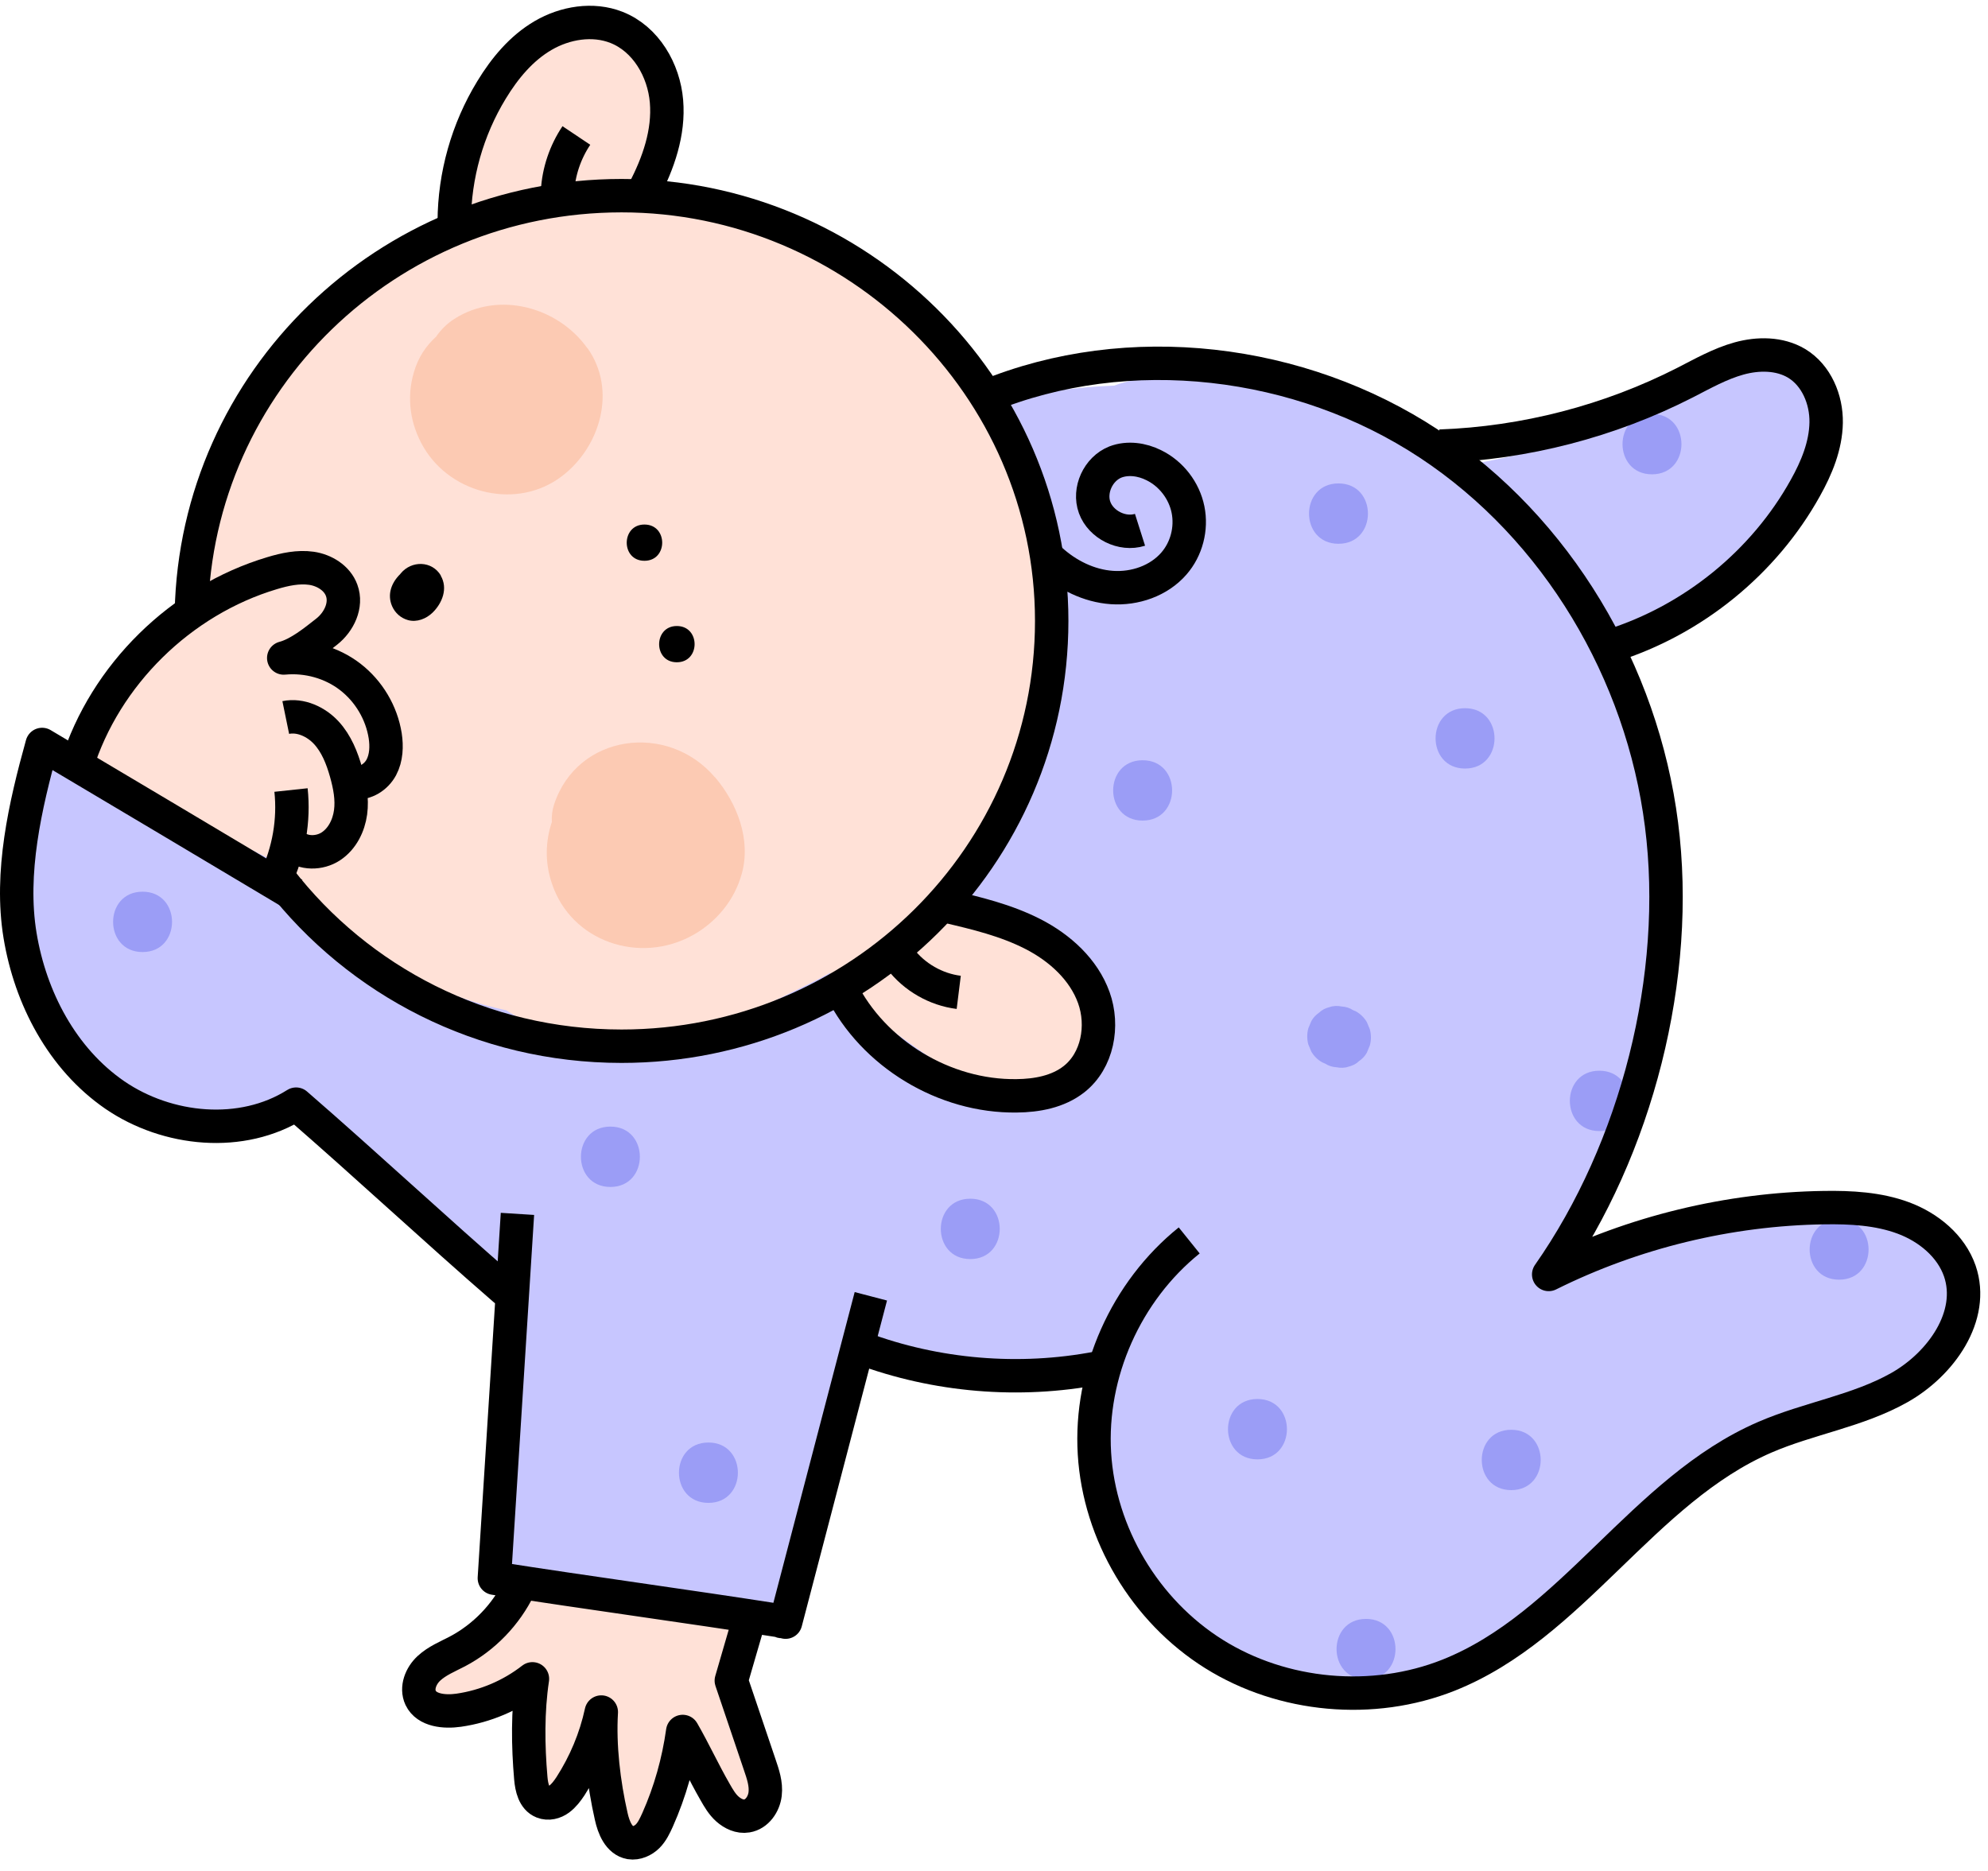 <?xml version="1.0" encoding="UTF-8"?> <svg xmlns="http://www.w3.org/2000/svg" width="119" height="112" viewBox="0 0 119 112" fill="none"><path d="M117.313 77.056C116.331 73.879 113.289 72.279 110.064 72.473C107.579 72.619 105.106 72.849 102.645 73.249C100.244 73.637 98.038 74.389 95.819 75.346C94.922 75.734 94.037 76.159 93.14 76.559C93.104 76.571 92.91 76.656 92.752 76.728C92.668 76.765 92.595 76.789 92.558 76.801C94.874 72.109 97.056 67.309 98.293 62.241C99.723 56.386 99.966 50.022 98.074 44.227C97.492 42.445 96.741 40.748 95.807 39.172C96.959 38.772 98.099 38.347 99.226 37.85C101.541 36.82 103.481 35.183 104.863 33.086C105.069 32.771 105.227 32.431 105.336 32.08C106.779 31.146 107.979 30.019 109.058 28.613C109.797 27.655 109.87 25.885 109.567 24.782C109.252 23.63 108.342 22.381 107.263 21.811C106.1 21.205 104.681 20.902 103.396 21.314C102.208 21.69 101.408 22.357 100.656 23.266C100.656 23.266 100.632 23.278 100.632 23.291C101.214 22.503 100.523 23.23 100.281 23.533C99.687 23.909 99.056 24.236 98.426 24.551C97.832 24.842 97.238 25.109 96.644 25.388C96.644 25.388 96.644 25.388 96.632 25.388C96.535 25.424 96.426 25.473 96.329 25.509C96.025 25.63 95.71 25.739 95.407 25.861C94.062 26.346 92.704 26.758 91.31 27.109C90.558 27.291 89.806 27.461 89.055 27.606C88.728 27.667 88.412 27.727 88.085 27.776C87.891 27.812 87.297 27.885 87.127 27.909C85.648 26.939 84.109 26.067 82.521 25.303C77.768 23.012 72.507 21.484 67.246 22.903C67.064 22.951 66.882 23.012 66.7 23.084C64.288 23.169 61.875 23.521 59.487 24.151C56.953 24.818 55.147 27.715 55.984 30.261C56.638 32.249 58.142 33.462 59.996 33.765C59.996 34.007 59.996 34.237 59.996 34.48C59.317 35.074 58.82 35.838 58.663 36.711C58.008 40.481 57.632 44.275 57.717 48.106C57.729 48.87 57.923 49.609 58.238 50.252C56.384 50.203 54.335 51.21 53.523 52.919C52.638 52.143 51.51 51.67 50.286 51.719C47.582 51.84 45.243 53.901 45.267 56.689C45.267 56.847 45.267 57.004 45.267 57.15L44.576 56.398C43.133 54.846 40.297 54.471 38.49 55.622C38.454 55.647 38.43 55.671 38.393 55.695C37.133 54.361 35.144 53.622 33.338 54.204C32.732 54.398 32.186 54.677 31.726 55.028C31.144 54.446 30.477 54.01 29.592 53.767C28.392 53.44 26.792 53.586 25.725 54.265C24.646 54.956 23.749 56.168 23.373 57.477C23.07 56.919 22.779 56.35 22.512 55.768C22.221 54.361 21.651 52.992 20.888 51.852C20.488 51.258 20.003 50.749 19.445 50.361C19.13 49.816 18.742 49.343 18.184 48.918C17.336 48.276 16.245 47.803 15.142 47.852C14.329 47.888 13.553 48.082 12.826 48.421C12.572 47.306 11.965 46.263 11.08 45.548C10.462 44.675 9.553 44.009 8.425 43.754C5.867 43.172 2.873 44.518 2.243 47.221C1.479 50.519 1.418 54.046 2.303 57.319C2.328 57.598 2.352 57.877 2.388 58.144C2.558 59.514 2.837 60.641 3.855 61.66C3.952 61.757 4.073 61.853 4.182 61.95C5.516 64.387 6.789 64.763 9.335 65.975C11.614 67.066 13.372 67.939 15.869 67.357C16.487 67.212 17.845 66.533 18.427 66.266C19.627 67.321 21.627 69.939 23.143 70.279C23.567 70.861 24.028 71.418 24.549 71.952C25.119 72.534 25.773 72.97 26.488 73.261C27.786 74.776 29.119 76.268 30.489 77.71C30.489 77.71 30.513 77.734 30.526 77.747C30.235 82.293 29.968 86.827 29.725 91.373C29.616 93.337 31.071 95.179 32.817 95.907C34.041 96.416 35.423 96.416 36.648 95.955C38.042 96.537 39.521 96.901 41.036 96.998C41.327 97.143 41.654 97.252 41.982 97.337C44.624 97.931 47.425 96.549 48.164 93.87C49.413 89.3 50.577 84.717 51.644 80.111C54.432 81.614 57.572 82.365 60.772 82.232C62.627 82.159 64.603 82.05 66.494 81.662C65.755 84.463 65.791 87.457 66.276 90.306C66.906 94.003 69.21 97.531 72.665 99.216C76.253 100.974 80.557 101.483 84.497 100.804C87.685 100.259 90.788 98.162 92.522 95.398C94.377 93.979 96.268 92.585 97.977 90.985C98.777 90.245 99.505 89.445 100.256 88.669C100.62 88.294 100.996 87.942 101.384 87.59C101.396 87.59 101.408 87.578 101.432 87.566C101.663 87.445 101.869 87.287 102.099 87.166C102.548 86.912 103.02 86.681 103.493 86.463C103.736 86.354 103.978 86.245 104.221 86.136C104.281 86.111 104.427 86.051 104.56 85.99C104.706 85.93 104.839 85.869 104.863 85.869C105.118 85.772 105.384 85.663 105.639 85.566C106.16 85.372 106.682 85.178 107.215 84.996C109.385 84.257 111.591 83.663 113.834 83.19C116.441 82.644 118.101 79.529 117.338 77.08L117.313 77.056ZM22.282 55.343C22.246 55.246 22.209 55.162 22.173 55.077C22.052 54.725 21.979 54.386 22.294 55.38C22.294 55.38 22.294 55.368 22.294 55.356L22.282 55.343Z" fill="#C7C6FF"></path><path d="M64.578 58.665C63.645 57.271 62.117 56.483 60.578 55.865C59.487 55.428 58.347 55.125 57.244 54.701C57.244 54.701 56.699 54.471 56.638 54.434C56.492 54.361 56.335 54.289 56.189 54.216C57.28 53.028 58.262 51.767 58.978 50.252C59.862 48.361 60.469 46.409 60.881 44.384C61.245 44.142 61.535 43.815 61.73 43.39C62.942 40.699 63.233 37.971 62.808 35.062C62.566 33.365 62.057 31.74 61.463 30.14C61.208 29.182 60.844 28.237 60.36 27.352C60.117 26.915 59.766 26.564 59.353 26.309C57.717 22.624 55.413 19.302 52.055 16.89C49.679 15.192 46.77 14.319 44.042 13.325C42.599 12.804 41.133 12.162 39.569 12.174C39.29 12.174 39.023 12.198 38.757 12.234C39.157 11.107 39.46 9.943 39.714 8.804C40.284 6.173 39.836 3.118 37.241 1.663C35.641 0.766 33.665 1.021 32.404 2.354C31.64 3.154 30.974 4.148 30.392 5.094C29.822 6.015 29.325 6.997 28.901 8.004C28.367 8.998 27.979 10.076 27.822 11.228C27.749 11.786 27.773 12.368 27.907 12.913C24.439 14.416 21.203 16.514 18.766 19.375C15.117 23.642 13.456 29.122 11.468 34.262C11.201 34.965 11.31 35.765 11.662 36.456C10.159 37.608 8.716 38.832 7.37 40.166C7.092 40.444 6.873 40.784 6.716 41.148C6.291 41.402 5.916 41.766 5.673 42.227C4.873 43.718 5.261 45.694 6.825 46.554C10.243 48.446 13.723 50.24 17.238 51.949C17.711 53.198 18.717 54.192 19.699 55.053C20.73 55.962 21.857 56.81 23.021 57.538C25.167 58.871 27.616 59.877 30.101 60.435C30.161 60.447 30.234 60.459 30.295 60.471C31.556 61.284 32.913 61.926 34.38 62.363C36.926 63.102 39.484 62.86 41.933 61.89C44.139 61.005 46.273 59.962 48.406 58.908C48.831 58.702 49.255 58.483 49.679 58.241C50.746 59.974 52.649 61.15 54.383 62.399C56.929 64.23 60.311 66.472 63.354 64.157C65.015 62.884 65.839 60.532 64.591 58.665H64.578Z" fill="#FFE1D7"></path><path d="M46 106.5C45.77 105.13 45.788 104.489 44.915 103.447C44.261 102.659 43.339 101.859 43.388 100.755C43.388 100.586 43.388 100.428 43.351 100.271C44.006 99.931 44.479 99.216 44.479 98.476C44.479 97.349 43.557 96.549 42.466 96.488C40.939 96.403 39.46 96.391 37.981 96.015C36.502 95.627 34.986 95.591 33.495 95.882C33.277 95.627 33.035 95.385 32.768 95.143C31.847 94.33 30.247 94.355 29.616 95.543C29.01 96.67 29.003 99.073 27.5 99C26.421 98.951 24.743 99.204 24.743 100.246C24.743 101.362 25.664 102.186 26.755 102.234C28.319 102.307 29.592 101.713 30.646 100.804C30.731 100.974 30.853 101.131 30.998 101.277C31.289 101.568 31.713 101.762 32.15 101.822L31.713 105.532C31.592 106.599 32.732 107.52 33.726 107.52C34.914 107.52 35.605 106.599 35.738 105.532C35.811 104.901 35.884 104.271 35.956 103.641C36.199 103.786 36.465 103.895 36.744 103.944C36.562 105.144 36.368 106.344 36.187 107.532C36.017 108.587 36.453 109.666 37.593 109.981C38.551 110.236 39.896 109.666 40.066 108.599C40.272 107.253 40.49 105.92 40.696 104.574C40.83 104.768 40.975 104.962 41.133 105.144C41.872 106.065 42.769 106.841 42.963 108.041C43.145 109.096 43.945 108.866 44.915 108.599C46.055 108.284 46.67 108.587 46.5 107.52L46 106.5Z" fill="#FFE1D7"></path><path d="M35.156 20.841C33.41 18.38 29.846 17.386 27.191 19.095C26.755 19.374 26.391 19.737 26.1 20.162C25.494 20.707 25.034 21.398 24.779 22.271C24.318 23.811 24.549 25.399 25.361 26.781C27.034 29.617 30.998 30.527 33.641 28.502C35.944 26.744 36.938 23.338 35.168 20.841H35.156Z" fill="#FCCAB3"></path><path d="M42.793 46.53C39.981 43.22 34.562 43.923 33.168 48.154C33.059 48.494 33.01 48.845 33.034 49.209C32.646 50.361 32.61 51.634 33.034 52.882C34.186 56.374 38.296 57.756 41.484 55.974C42.89 55.186 43.957 53.889 44.393 52.337C44.975 50.288 44.139 48.106 42.805 46.53H42.793Z" fill="#FCCAB3"></path><path d="M8.534 53.379C6.182 53.379 6.182 56.992 8.534 56.992C10.886 56.992 10.886 53.379 8.534 53.379Z" fill="#9B9DF6"></path><path d="M36.538 67.441C34.186 67.441 34.186 71.054 36.538 71.054C38.89 71.054 38.89 67.441 36.538 67.441Z" fill="#9B9DF6"></path><path d="M42.406 86.353C40.054 86.353 40.054 89.966 42.406 89.966C44.757 89.966 44.757 86.353 42.406 86.353Z" fill="#9B9DF6"></path><path d="M58.08 71.758C55.728 71.758 55.728 75.371 58.08 75.371C60.432 75.371 60.432 71.758 58.08 71.758Z" fill="#9B9DF6"></path><path d="M68.397 45.51C66.045 45.51 66.045 49.122 68.397 49.122C70.749 49.122 70.749 45.51 68.397 45.51Z" fill="#9B9DF6"></path><path d="M80.12 28.939C77.769 28.939 77.769 32.552 80.12 32.552C82.472 32.552 82.472 28.939 80.12 28.939Z" fill="#9B9DF6"></path><path d="M87.697 42.395C85.345 42.395 85.345 46.007 87.697 46.007C90.049 46.007 90.049 42.395 87.697 42.395Z" fill="#9B9DF6"></path><path d="M81.999 61.621C81.939 61.476 81.878 61.33 81.818 61.185C81.66 60.918 81.442 60.7 81.163 60.542L80.993 60.47C80.787 60.336 80.557 60.264 80.314 60.252C80.072 60.203 79.829 60.203 79.587 60.288C79.345 60.349 79.138 60.446 78.969 60.615C78.775 60.748 78.617 60.906 78.496 61.124C78.435 61.27 78.375 61.415 78.314 61.561C78.229 61.876 78.229 62.203 78.314 62.519C78.375 62.664 78.435 62.809 78.496 62.955C78.654 63.222 78.872 63.44 79.151 63.597C79.211 63.622 79.26 63.646 79.32 63.67C79.526 63.803 79.757 63.876 79.999 63.888C80.242 63.937 80.484 63.937 80.727 63.852C80.969 63.791 81.175 63.694 81.345 63.525C81.539 63.391 81.696 63.234 81.818 63.016C81.878 62.87 81.939 62.725 81.999 62.579C82.084 62.264 82.084 61.937 81.999 61.621Z" fill="#9B9DF6"></path><path d="M95.734 64.096C93.382 64.096 93.382 67.708 95.734 67.708C98.086 67.708 98.086 64.096 95.734 64.096Z" fill="#9B9DF6"></path><path d="M75.271 83.748C72.919 83.748 72.919 87.361 75.271 87.361C77.623 87.361 77.623 83.748 75.271 83.748Z" fill="#9B9DF6"></path><path d="M90.461 85.59C88.109 85.59 88.109 89.202 90.461 89.202C92.812 89.202 92.812 85.59 90.461 85.59Z" fill="#9B9DF6"></path><path d="M81.769 96.912C79.417 96.912 79.417 100.525 81.769 100.525C84.121 100.525 84.121 96.912 81.769 96.912Z" fill="#9B9DF6"></path><path d="M110.088 72.992C107.736 72.992 107.736 76.605 110.088 76.605C112.439 76.605 112.439 72.992 110.088 72.992Z" fill="#9B9DF6"></path><path d="M98.886 24.781C96.535 24.781 96.535 28.394 98.886 28.394C101.238 28.394 101.238 24.781 98.886 24.781Z" fill="#9B9DF6"></path><path d="M17.59 53.537C12.571 50.543 7.552 47.549 2.521 44.566C1.503 48.227 0.582 52.252 1.2 55.998C1.818 59.744 3.721 63.381 6.873 65.551C10.025 67.709 14.487 68.145 17.724 66.097C21.918 69.734 26.003 73.552 30.198 77.189C30.137 77.129 30.077 77.08 30.016 77.019" stroke="black" stroke-width="2" stroke-linejoin="round"></path><path d="M16.499 52.639C17.287 50.978 17.614 49.111 17.42 47.293" stroke="black" stroke-width="2" stroke-linejoin="round"></path><path d="M17.542 50.577C18.148 51.123 19.13 51.11 19.809 50.662C20.488 50.213 20.876 49.425 20.985 48.625C21.094 47.825 20.936 47.013 20.718 46.237C20.476 45.376 20.136 44.516 19.53 43.861C18.924 43.206 17.99 42.77 17.105 42.952" stroke="black" stroke-width="2" stroke-linejoin="round"></path><path d="M21.227 46.844C21.882 46.929 22.524 46.505 22.827 45.935C23.13 45.365 23.154 44.674 23.058 44.044C22.839 42.662 22.076 41.377 20.96 40.516C19.845 39.655 18.39 39.255 16.984 39.389C17.893 39.146 18.814 38.395 19.554 37.813C20.294 37.231 20.778 36.225 20.451 35.34C20.184 34.6 19.409 34.127 18.633 34.018C17.857 33.909 17.057 34.079 16.293 34.309C10.813 35.946 6.292 40.407 4.606 45.802" stroke="black" stroke-width="2" stroke-linejoin="round"></path><path d="M11.456 36.638C11.747 22.817 23.155 11.713 37.205 11.713C51.256 11.713 62.954 23.108 62.954 37.171C62.954 51.234 51.425 62.629 37.205 62.629C28.865 62.629 21.457 58.713 16.754 52.64" stroke="black" stroke-width="2" stroke-linejoin="round"></path><path d="M26.391 34.455C25.858 33.558 24.633 33.546 23.991 34.322C23.979 34.334 23.966 34.358 23.954 34.37C23.433 34.879 23.166 35.582 23.469 36.285C23.651 36.698 23.991 37.001 24.427 37.122C24.96 37.267 25.518 37.037 25.894 36.673C26.476 36.104 26.827 35.219 26.379 34.455H26.391Z" fill="black"></path><path d="M38.575 31.4C37.169 31.4 37.157 33.57 38.575 33.57C39.993 33.57 39.993 31.4 38.575 31.4Z" fill="black"></path><path d="M40.514 37.475C39.108 37.475 39.096 39.645 40.514 39.645C41.933 39.645 41.933 37.475 40.514 37.475Z" fill="black"></path><path d="M27.191 13.265C27.203 10.501 27.979 7.749 29.422 5.385C30.21 4.088 31.204 2.888 32.513 2.124C33.823 1.36 35.483 1.081 36.902 1.639C38.66 2.33 39.739 4.197 39.896 6.064C40.054 7.931 39.411 9.774 38.538 11.434" stroke="black" stroke-width="2" stroke-linejoin="round"></path><path d="M33.374 11.469C33.435 10.281 33.835 9.105 34.501 8.111" stroke="black" stroke-width="2" stroke-linejoin="round"></path><path d="M50.358 59.234C52.273 63.077 56.529 65.66 60.856 65.599C62.069 65.587 63.329 65.356 64.287 64.605C65.706 63.49 66.081 61.404 65.475 59.719C64.869 58.034 63.439 56.737 61.826 55.913C60.214 55.088 58.444 54.664 56.674 54.252C56.686 54.3 56.71 54.349 56.722 54.397" stroke="black" stroke-width="2" stroke-linejoin="round"></path><path d="M53.898 57.404C54.734 58.495 56.02 59.235 57.389 59.405" stroke="black" stroke-width="2" stroke-linejoin="round"></path><path d="M62.869 33.497C63.875 34.419 65.172 35.073 66.555 35.17C67.936 35.267 69.367 34.77 70.264 33.74C71.028 32.867 71.343 31.642 71.113 30.503C70.882 29.363 70.106 28.357 69.064 27.848C68.361 27.496 67.512 27.375 66.773 27.654C65.73 28.066 65.148 29.351 65.524 30.381C65.9 31.412 67.173 32.054 68.24 31.715" stroke="black" stroke-width="2" stroke-linejoin="round"></path><path d="M52.128 77.6C50.431 84.098 48.722 90.608 47.025 97.106C47.037 97.009 46.746 97.13 46.77 97.033C41.036 96.136 35.326 95.372 29.592 94.475C30.052 87.201 30.513 79.94 30.974 72.666" stroke="black" stroke-width="2" stroke-linejoin="round"></path><path d="M31.083 95.019C30.295 96.644 28.985 98.014 27.373 98.862C26.791 99.165 26.161 99.42 25.676 99.869C25.191 100.317 24.9 101.045 25.179 101.639C25.543 102.402 26.61 102.499 27.458 102.378C29.058 102.148 30.598 101.493 31.871 100.499C31.58 102.439 31.604 104.5 31.774 106.451C31.822 107.009 31.968 107.664 32.489 107.87C32.816 108.003 33.192 107.906 33.471 107.7C33.75 107.494 33.956 107.215 34.15 106.924C35.023 105.566 35.653 104.063 35.993 102.487C35.871 104.512 36.138 106.755 36.587 108.731C36.732 109.397 37.047 110.185 37.726 110.306C38.102 110.367 38.502 110.185 38.769 109.919C39.035 109.652 39.205 109.288 39.363 108.937C40.114 107.252 40.611 105.469 40.866 103.651C41.545 104.827 42.127 106.1 42.806 107.276C43.012 107.639 43.23 108.015 43.545 108.294C43.86 108.573 44.285 108.779 44.709 108.706C45.315 108.609 45.727 108.003 45.8 107.397C45.873 106.791 45.667 106.197 45.473 105.627C44.903 103.954 44.345 102.281 43.776 100.608C44.115 99.457 44.43 98.341 44.77 97.189" stroke="black" stroke-width="2" stroke-linejoin="round"></path><path d="M59.026 23.739C67.573 20.224 77.841 21.485 85.539 26.564C93.237 31.643 98.304 40.275 99.456 49.355C100.62 58.435 97.977 68.764 92.703 76.292C97.795 73.758 103.481 72.376 109.178 72.292C110.779 72.267 112.427 72.352 113.93 72.91C115.434 73.468 116.792 74.583 117.313 76.086C118.234 78.777 116.185 81.663 113.688 83.069C111.191 84.475 108.269 84.899 105.638 86.039C98.328 89.203 94.11 97.338 86.703 100.283C82.181 102.078 76.786 101.593 72.664 99.01C68.542 96.428 65.803 91.822 65.512 87.009C65.221 82.196 67.403 77.298 71.185 74.255" stroke="black" stroke-width="2" stroke-linejoin="round"></path><path d="M51.57 80.705C56.056 82.378 61.002 82.79 65.706 81.893" stroke="black" stroke-width="2" stroke-linejoin="round"></path><path d="M96.474 38.649C101.359 37.109 105.59 33.667 108.063 29.217C108.742 28.005 109.288 26.684 109.312 25.302C109.336 23.92 108.73 22.465 107.542 21.75C106.523 21.144 105.238 21.144 104.099 21.459C102.959 21.774 101.917 22.368 100.874 22.901C96.34 25.217 91.285 26.526 86.193 26.708" stroke="black" stroke-width="2" stroke-linejoin="round"></path></svg> 